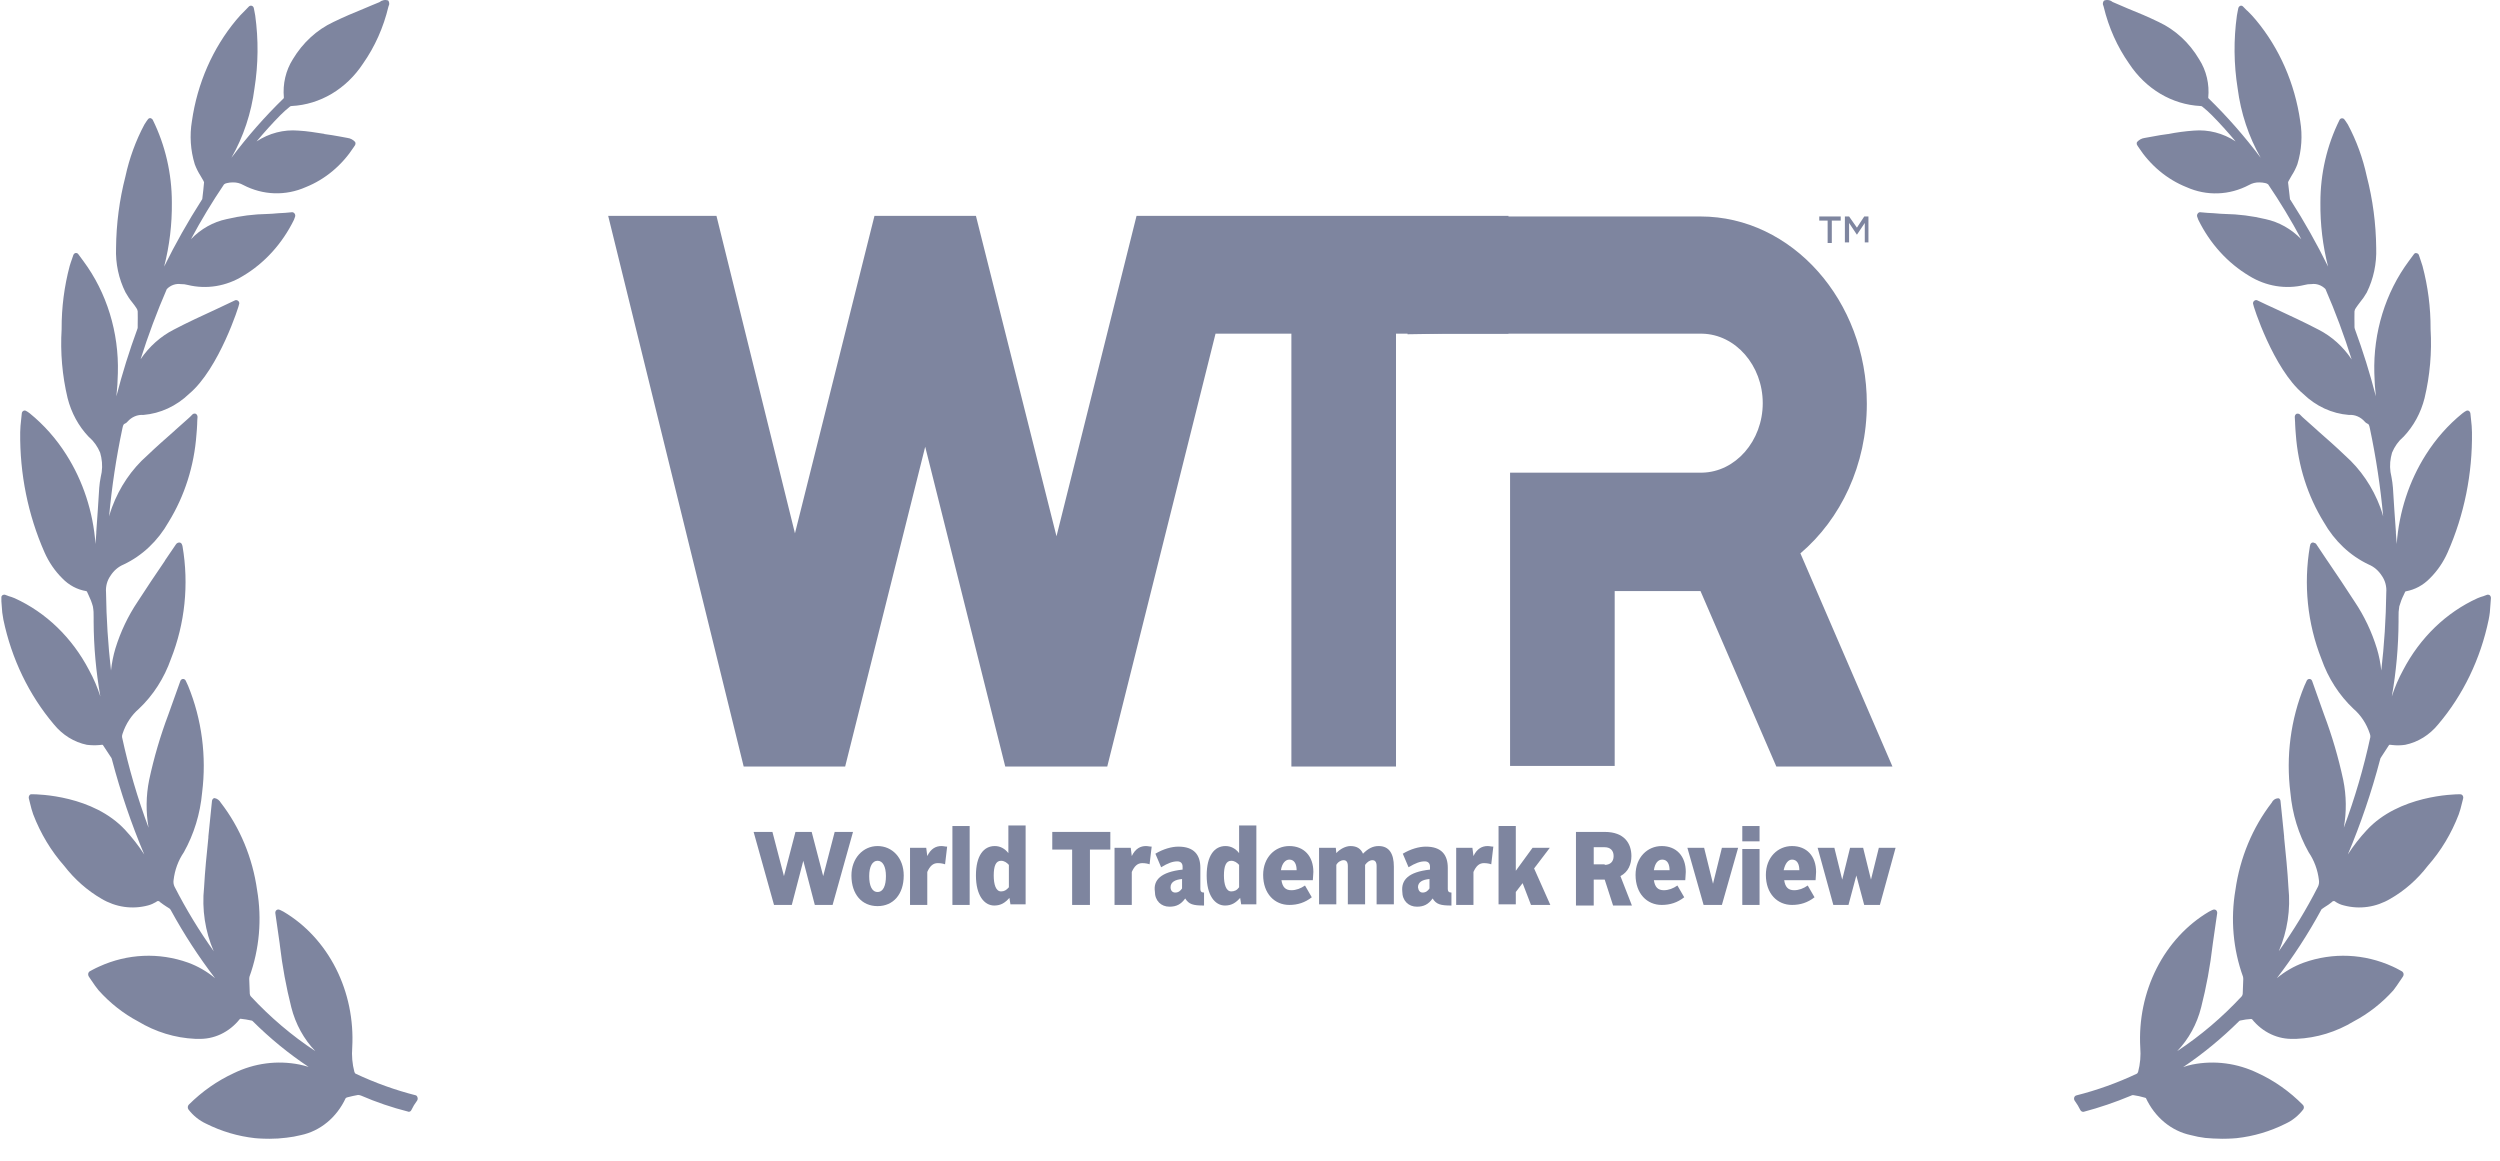 <svg width="112" height="52" viewBox="0 0 112 52" fill="none" xmlns="http://www.w3.org/2000/svg">
<g clip-path="url(#clip0)">
<path fill-rule="evenodd" clip-rule="evenodd" d="M111.549 26.674C111.532 26.66 111.511 26.65 111.49 26.645C111.468 26.64 111.446 26.64 111.425 26.645C111.381 26.665 111.337 26.681 111.292 26.694L111.271 26.703C111.177 26.729 111.084 26.761 110.993 26.8C109.589 27.437 108.417 28.57 107.66 30.02C107.455 30.394 107.285 30.789 107.154 31.201C107.349 30.095 107.45 28.971 107.455 27.844L107.455 27.661C107.449 27.495 107.46 27.33 107.488 27.167C107.539 26.986 107.606 26.811 107.69 26.645L107.752 26.51C107.762 26.499 107.774 26.492 107.788 26.49C108.189 26.418 108.561 26.216 108.858 25.91C109.191 25.581 109.463 25.183 109.658 24.74C110.397 23.066 110.769 21.224 110.744 19.363C110.741 19.175 110.727 18.987 110.703 18.802C110.693 18.711 110.683 18.621 110.675 18.531C110.673 18.505 110.665 18.48 110.652 18.458C110.639 18.436 110.621 18.418 110.601 18.405C110.58 18.395 110.557 18.39 110.535 18.392C110.512 18.393 110.49 18.401 110.471 18.415C110.45 18.43 110.429 18.443 110.406 18.453C110.368 18.482 110.34 18.502 110.313 18.521C109.68 19.034 109.128 19.658 108.679 20.368C107.928 21.551 107.477 22.933 107.372 24.372L107.336 23.879L107.336 23.821C107.289 23.173 107.242 22.506 107.203 21.848C107.19 21.686 107.168 21.524 107.137 21.364C107.063 21.078 107.055 20.775 107.114 20.484C107.132 20.417 107.148 20.349 107.163 20.281C107.277 20.004 107.45 19.762 107.668 19.575L107.679 19.566C108.129 19.093 108.455 18.495 108.621 17.834C108.861 16.829 108.952 15.787 108.89 14.749L108.89 14.73C108.894 13.777 108.772 12.829 108.528 11.915C108.498 11.811 108.464 11.708 108.427 11.606C108.408 11.548 108.388 11.499 108.368 11.432C108.361 11.408 108.347 11.386 108.329 11.371C108.311 11.355 108.288 11.346 108.265 11.345L108.243 11.335C108.222 11.335 108.202 11.34 108.184 11.35C108.166 11.36 108.151 11.375 108.139 11.393L107.918 11.693C106.867 13.107 106.317 14.894 106.37 16.722C106.377 17.068 106.4 17.414 106.439 17.757C106.174 16.73 105.858 15.719 105.494 14.73C105.486 14.709 105.481 14.685 105.481 14.662L105.481 14.536C105.481 14.343 105.473 14.14 105.481 13.946C105.489 13.893 105.509 13.843 105.54 13.801C105.596 13.714 105.658 13.637 105.722 13.55C105.837 13.412 105.941 13.264 106.031 13.105C106.333 12.495 106.479 11.807 106.454 11.113C106.444 10.026 106.302 8.946 106.032 7.902C105.856 7.086 105.571 6.303 105.185 5.58L105.084 5.426C105.066 5.405 105.049 5.382 105.034 5.358C105.021 5.338 105.003 5.322 104.982 5.312C104.962 5.302 104.939 5.298 104.917 5.3C104.894 5.301 104.872 5.308 104.853 5.322C104.834 5.335 104.818 5.355 104.809 5.377C104.246 6.51 103.952 7.781 103.954 9.072C103.943 10.043 104.059 11.01 104.298 11.944C103.794 10.919 103.235 9.928 102.625 8.975L102.611 8.956C102.597 8.937 102.592 8.927 102.593 8.937C102.554 8.627 102.528 8.385 102.505 8.172C102.511 8.145 102.522 8.118 102.537 8.095C102.578 8.018 102.625 7.94 102.668 7.863C102.77 7.707 102.855 7.538 102.922 7.36C103.113 6.738 103.157 6.072 103.05 5.426C102.807 3.735 102.118 2.16 101.068 0.899C100.95 0.756 100.824 0.621 100.692 0.493L100.656 0.464C100.605 0.406 100.551 0.351 100.495 0.3C100.479 0.28 100.458 0.266 100.435 0.259C100.411 0.252 100.387 0.253 100.364 0.261C100.342 0.27 100.323 0.284 100.308 0.303C100.293 0.321 100.282 0.343 100.276 0.367L100.251 0.493C100.235 0.571 100.222 0.629 100.213 0.696C100.063 1.778 100.074 2.878 100.246 3.956C100.388 5.063 100.74 6.124 101.28 7.07C100.563 6.115 99.78 5.222 98.938 4.401C98.933 4.395 98.93 4.388 98.929 4.381C98.989 3.772 98.845 3.16 98.524 2.66C98.084 1.915 97.452 1.332 96.71 0.986C96.253 0.764 95.778 0.561 95.314 0.377C95.092 0.28 94.87 0.184 94.64 0.087C94.586 0.042 94.523 0.014 94.456 0.004C94.389 -0.007 94.322 0.002 94.259 0.029C94.23 0.06 94.213 0.101 94.209 0.145C94.204 0.189 94.214 0.234 94.236 0.271L94.246 0.309C94.468 1.233 94.855 2.098 95.386 2.853C95.755 3.412 96.233 3.873 96.784 4.201C97.336 4.529 97.947 4.716 98.573 4.749C98.589 4.747 98.606 4.748 98.622 4.753C98.638 4.758 98.652 4.766 98.665 4.778C98.811 4.895 98.952 5.021 99.086 5.155C99.448 5.522 99.806 5.919 100.156 6.335C99.592 5.965 98.939 5.796 98.284 5.851C97.897 5.878 97.511 5.93 97.129 6.006L97.115 6.006C97.003 6.025 96.893 6.035 96.782 6.054C96.541 6.093 96.297 6.141 96.081 6.18C95.951 6.196 95.83 6.261 95.738 6.364C95.729 6.383 95.725 6.405 95.725 6.427C95.725 6.449 95.729 6.47 95.738 6.49C95.755 6.519 95.772 6.548 95.792 6.577C96.331 7.407 97.086 8.038 97.957 8.385C98.404 8.585 98.883 8.679 99.365 8.662C99.846 8.646 100.319 8.518 100.753 8.289C100.896 8.208 101.054 8.168 101.214 8.172C101.304 8.171 101.394 8.181 101.482 8.201C101.529 8.209 101.574 8.229 101.613 8.259C102.148 9.048 102.643 9.868 103.096 10.716C102.65 10.257 102.096 9.946 101.497 9.817C100.894 9.673 100.279 9.595 99.661 9.585L99.46 9.575C99.269 9.557 99.078 9.544 98.886 9.536L98.56 9.507C98.538 9.508 98.518 9.515 98.499 9.527C98.481 9.539 98.465 9.555 98.453 9.575C98.44 9.594 98.431 9.616 98.428 9.64C98.425 9.664 98.427 9.688 98.435 9.71C98.449 9.757 98.465 9.802 98.484 9.846C99.006 10.911 99.799 11.785 100.764 12.36C101.517 12.826 102.398 12.971 103.241 12.766C103.342 12.738 103.447 12.725 103.552 12.728C103.665 12.712 103.78 12.723 103.889 12.762C103.997 12.8 104.097 12.865 104.181 12.95C104.626 13.976 105.018 15.028 105.355 16.103C104.97 15.527 104.459 15.068 103.87 14.768C103.244 14.44 102.592 14.14 101.95 13.84C101.675 13.714 101.398 13.588 101.122 13.453C101.101 13.444 101.078 13.441 101.056 13.445C101.034 13.448 101.012 13.458 100.994 13.473C100.975 13.486 100.96 13.505 100.949 13.527C100.939 13.549 100.934 13.573 100.935 13.598C100.935 13.695 101.85 16.529 103.179 17.641C103.75 18.197 104.471 18.53 105.23 18.589C105.361 18.579 105.493 18.6 105.615 18.652C105.738 18.704 105.849 18.785 105.94 18.889C105.971 18.927 106.01 18.957 106.053 18.976C106.121 18.995 106.141 19.043 106.172 19.198C106.446 20.495 106.645 21.81 106.766 23.134C106.729 22.999 106.686 22.864 106.637 22.728C106.297 21.82 105.754 21.022 105.059 20.407C104.658 20.02 104.239 19.653 103.831 19.295L103.812 19.275L103.258 18.782C103.221 18.753 103.184 18.715 103.141 18.676L103.026 18.56C103.004 18.545 102.98 18.536 102.955 18.532C102.929 18.529 102.904 18.532 102.879 18.54C102.856 18.554 102.837 18.576 102.824 18.601C102.811 18.627 102.804 18.656 102.806 18.685L102.821 18.947L102.821 18.985C102.83 19.15 102.838 19.314 102.853 19.469C102.955 20.872 103.385 22.221 104.102 23.386C104.582 24.234 105.286 24.899 106.119 25.291C106.356 25.39 106.56 25.565 106.705 25.794C106.857 26.008 106.928 26.278 106.905 26.548C106.89 27.716 106.815 28.882 106.681 30.04C106.647 29.704 106.581 29.374 106.484 29.053C106.253 28.301 105.917 27.593 105.488 26.955C105.091 26.336 104.677 25.726 104.277 25.136L104.25 25.098C104.091 24.856 103.933 24.624 103.778 24.392C103.768 24.373 103.755 24.357 103.738 24.346C103.722 24.334 103.703 24.326 103.684 24.324C103.667 24.313 103.648 24.306 103.629 24.305C103.61 24.303 103.59 24.306 103.572 24.314C103.554 24.323 103.538 24.336 103.525 24.353C103.511 24.37 103.502 24.39 103.497 24.411L103.497 24.421C103.491 24.44 103.486 24.459 103.482 24.479C103.192 26.177 103.372 27.933 103.999 29.518C104.302 30.382 104.795 31.149 105.434 31.752C105.768 32.039 106.021 32.425 106.166 32.864C106.187 32.912 106.195 32.966 106.192 33.019C105.893 34.405 105.496 35.763 105.003 37.081C105.129 36.374 105.12 35.646 104.977 34.943C104.763 33.943 104.476 32.962 104.118 32.013L104.025 31.752C103.879 31.346 103.733 30.939 103.586 30.514C103.577 30.485 103.56 30.46 103.537 30.442C103.514 30.425 103.487 30.416 103.459 30.417C103.435 30.417 103.412 30.424 103.391 30.438C103.371 30.452 103.354 30.471 103.342 30.494L103.294 30.601C103.273 30.642 103.253 30.683 103.236 30.727C102.622 32.225 102.405 33.885 102.61 35.514C102.695 36.461 102.975 37.374 103.429 38.183C103.677 38.548 103.836 38.978 103.888 39.431C103.903 39.53 103.889 39.632 103.846 39.721C103.329 40.738 102.739 41.708 102.083 42.623C102.085 42.619 102.088 42.616 102.09 42.613C102.476 41.726 102.625 40.737 102.522 39.76C102.481 39.005 102.403 38.251 102.329 37.526L102.329 37.477C102.299 37.187 102.269 36.897 102.241 36.607C102.225 36.442 102.208 36.278 102.19 36.114L102.166 35.882C102.163 35.857 102.156 35.834 102.143 35.813C102.13 35.793 102.114 35.777 102.094 35.765C102.029 35.76 101.964 35.775 101.907 35.809C101.851 35.844 101.804 35.896 101.774 35.959C100.913 37.074 100.35 38.429 100.146 39.876C99.924 41.178 100.042 42.523 100.486 43.754C100.495 43.792 100.499 43.831 100.498 43.87L100.474 44.518C100.471 44.561 100.456 44.602 100.43 44.634C99.556 45.575 98.585 46.4 97.537 47.091C98.051 46.557 98.424 45.878 98.612 45.127C98.845 44.214 99.016 43.283 99.125 42.342L99.135 42.265L99.275 41.288L99.329 40.92C99.333 40.894 99.331 40.866 99.322 40.84C99.314 40.815 99.299 40.792 99.28 40.775C99.26 40.76 99.238 40.751 99.214 40.748C99.191 40.744 99.167 40.747 99.145 40.756L99.097 40.775C99.047 40.804 99.004 40.824 98.962 40.843C97.975 41.426 97.161 42.309 96.615 43.387C96.069 44.466 95.816 45.694 95.884 46.926C95.914 47.294 95.882 47.665 95.788 48.019C95.777 48.049 95.761 48.075 95.74 48.097C94.862 48.512 93.952 48.839 93.021 49.074C92.999 49.079 92.978 49.091 92.961 49.108C92.944 49.124 92.931 49.146 92.924 49.17C92.917 49.195 92.915 49.221 92.92 49.246C92.924 49.272 92.934 49.295 92.949 49.315C93.044 49.445 93.128 49.584 93.2 49.731C93.215 49.758 93.237 49.78 93.263 49.794C93.29 49.808 93.319 49.813 93.348 49.809C94.062 49.619 94.765 49.38 95.452 49.093C95.493 49.066 95.54 49.056 95.587 49.064C95.749 49.088 95.91 49.123 96.069 49.17L96.135 49.19C96.334 49.617 96.618 49.99 96.966 50.278C97.315 50.566 97.718 50.763 98.146 50.853C98.359 50.91 98.575 50.952 98.793 50.979C99.022 50.998 99.277 51.017 99.551 51.017C99.93 51.017 100.201 50.989 100.204 50.989C100.962 50.906 101.702 50.687 102.396 50.34C102.701 50.199 102.972 49.981 103.186 49.702C103.207 49.672 103.217 49.635 103.214 49.597C103.211 49.559 103.195 49.524 103.169 49.499C102.578 48.9 101.897 48.419 101.156 48.077C100.233 47.629 99.209 47.494 98.216 47.691C98.077 47.719 97.941 47.758 97.807 47.806C98.697 47.206 99.536 46.516 100.313 45.746C100.329 45.729 100.35 45.718 100.372 45.718C100.53 45.682 100.69 45.66 100.85 45.65C100.864 45.651 100.877 45.654 100.89 45.66C101.124 45.951 101.414 46.181 101.739 46.333C102.064 46.486 102.416 46.556 102.769 46.54L102.89 46.54C103.787 46.5 104.663 46.232 105.45 45.756C106.106 45.41 106.704 44.942 107.217 44.373C107.332 44.228 107.434 44.073 107.524 43.938L107.533 43.928C107.574 43.861 107.614 43.803 107.655 43.745C107.677 43.711 107.687 43.669 107.681 43.628C107.673 43.585 107.65 43.547 107.617 43.522C107.609 43.522 107.389 43.387 107.189 43.3C105.923 42.723 104.513 42.661 103.209 43.126C102.775 43.284 102.368 43.519 102.003 43.822C102.737 42.867 103.399 41.849 103.983 40.775L104.012 40.727C104.064 40.688 104.118 40.659 104.171 40.621C104.272 40.561 104.369 40.493 104.461 40.417C104.471 40.402 104.484 40.39 104.5 40.381C104.515 40.372 104.532 40.367 104.549 40.366C104.567 40.365 104.584 40.368 104.6 40.375C104.616 40.383 104.63 40.394 104.642 40.408C104.753 40.48 104.874 40.533 105 40.562C105.707 40.752 106.452 40.645 107.091 40.263C107.73 39.898 108.297 39.398 108.762 38.793C109.353 38.125 109.825 37.341 110.153 36.481C110.209 36.32 110.256 36.155 110.294 35.988C110.311 35.91 110.33 35.843 110.348 35.775C110.359 35.739 110.357 35.699 110.341 35.664C110.326 35.63 110.299 35.604 110.266 35.591L110.21 35.582C109.933 35.582 107.473 35.63 106.033 37.187C105.72 37.523 105.436 37.888 105.183 38.28C105.76 36.91 106.242 35.494 106.624 34.044L106.63 34.025C106.634 34.005 106.639 33.985 106.646 33.967L107.023 33.386C107.026 33.379 107.032 33.373 107.039 33.369C107.045 33.366 107.053 33.365 107.061 33.367L107.094 33.367L107.174 33.377C107.367 33.4 107.562 33.396 107.755 33.367C108.326 33.249 108.846 32.926 109.234 32.448C110.35 31.133 111.13 29.514 111.493 27.757C111.536 27.547 111.561 27.334 111.569 27.119C111.576 27.022 111.583 26.916 111.592 26.81C111.595 26.785 111.592 26.76 111.585 26.737C111.577 26.713 111.565 26.692 111.549 26.674V26.674ZM18.642 49.074C17.711 48.838 16.801 48.511 15.923 48.097C15.903 48.075 15.886 48.049 15.876 48.019C15.783 47.665 15.751 47.294 15.78 46.926C15.848 45.694 15.595 44.466 15.049 43.387C14.503 42.309 13.688 41.426 12.701 40.843C12.659 40.824 12.614 40.795 12.566 40.775L12.519 40.756C12.497 40.747 12.473 40.744 12.45 40.747C12.427 40.751 12.404 40.76 12.385 40.775C12.366 40.791 12.351 40.811 12.343 40.835C12.334 40.859 12.331 40.885 12.335 40.911L12.389 41.288C12.437 41.617 12.483 41.936 12.529 42.265L12.539 42.352C12.649 43.289 12.82 44.217 13.05 45.127C13.24 45.878 13.613 46.557 14.127 47.091C13.079 46.4 12.108 45.575 11.233 44.634C11.208 44.602 11.193 44.561 11.19 44.518L11.166 43.87C11.165 43.831 11.168 43.792 11.177 43.754C11.622 42.523 11.74 41.178 11.518 39.876C11.315 38.429 10.752 37.073 9.89 35.959C9.86 35.906 9.82 35.861 9.774 35.826C9.727 35.791 9.675 35.767 9.619 35.756C9.603 35.754 9.586 35.757 9.571 35.765C9.551 35.776 9.533 35.793 9.521 35.813C9.508 35.833 9.5 35.857 9.497 35.882L9.474 36.104C9.456 36.278 9.438 36.442 9.423 36.607C9.396 36.897 9.366 37.187 9.335 37.477L9.335 37.526C9.261 38.251 9.183 39.005 9.142 39.76C9.039 40.737 9.189 41.726 9.574 42.613C9.574 42.613 9.574 42.623 9.581 42.623C8.926 41.707 8.337 40.737 7.818 39.721C7.776 39.632 7.761 39.53 7.776 39.431C7.828 38.978 7.986 38.548 8.235 38.183C8.688 37.374 8.969 36.461 9.054 35.514C9.259 33.885 9.042 32.225 8.428 30.727C8.411 30.688 8.391 30.64 8.37 30.601L8.32 30.494C8.308 30.469 8.29 30.449 8.267 30.435C8.245 30.421 8.219 30.415 8.193 30.417C8.168 30.419 8.143 30.429 8.122 30.447C8.102 30.464 8.086 30.487 8.078 30.514L7.635 31.752L7.542 32.013C7.184 32.962 6.896 33.942 6.682 34.943C6.54 35.646 6.531 36.374 6.656 37.081C6.164 35.763 5.766 34.405 5.467 33.019C5.464 32.965 5.473 32.912 5.493 32.864C5.638 32.425 5.891 32.039 6.225 31.752C6.863 31.15 7.356 30.382 7.659 29.518C8.287 27.934 8.468 26.178 8.178 24.479C8.174 24.459 8.169 24.44 8.163 24.421L8.157 24.411C8.152 24.39 8.143 24.37 8.13 24.353C8.117 24.336 8.1 24.323 8.082 24.314C8.048 24.3 8.009 24.3 7.975 24.314C7.935 24.326 7.901 24.354 7.879 24.392C7.722 24.624 7.564 24.856 7.405 25.088L7.379 25.136C6.978 25.726 6.564 26.336 6.167 26.955C5.74 27.59 5.404 28.295 5.172 29.044C5.075 29.368 5.009 29.701 4.973 30.04C4.84 28.878 4.766 27.709 4.75 26.539C4.728 26.271 4.8 26.005 4.95 25.794C5.095 25.565 5.299 25.39 5.536 25.291C6.37 24.899 7.073 24.234 7.553 23.386C8.27 22.222 8.7 20.872 8.801 19.469C8.817 19.314 8.826 19.15 8.834 18.985L8.834 18.947C8.834 18.86 8.844 18.773 8.849 18.685C8.851 18.656 8.844 18.627 8.831 18.601C8.818 18.576 8.799 18.554 8.776 18.54C8.752 18.529 8.726 18.525 8.7 18.528C8.674 18.532 8.65 18.543 8.629 18.56L8.514 18.676C8.471 18.715 8.434 18.744 8.397 18.782L7.843 19.275L7.824 19.295C7.418 19.653 6.999 20.02 6.596 20.407C5.899 21.019 5.356 21.819 5.018 22.728C4.968 22.864 4.925 22.999 4.888 23.134C5.009 21.809 5.207 20.495 5.482 19.198C5.515 19.043 5.534 18.995 5.602 18.976C5.645 18.957 5.683 18.927 5.713 18.889C5.805 18.785 5.916 18.704 6.039 18.652C6.161 18.6 6.293 18.579 6.424 18.589C7.183 18.526 7.902 18.193 8.476 17.641C9.805 16.529 10.72 13.685 10.72 13.598C10.722 13.573 10.717 13.548 10.706 13.526C10.695 13.503 10.679 13.485 10.659 13.473C10.641 13.458 10.62 13.448 10.598 13.445C10.576 13.442 10.554 13.444 10.533 13.453C10.257 13.588 9.98 13.714 9.693 13.85C9.062 14.14 8.41 14.44 7.784 14.768C7.197 15.068 6.687 15.523 6.299 16.093C6.638 15.023 7.029 13.973 7.473 12.95C7.556 12.865 7.656 12.801 7.765 12.762C7.874 12.724 7.989 12.712 8.102 12.728C8.207 12.725 8.312 12.738 8.413 12.766C9.256 12.971 10.137 12.826 10.89 12.36C11.856 11.785 12.648 10.911 13.17 9.846C13.182 9.817 13.206 9.749 13.219 9.71C13.227 9.688 13.229 9.664 13.226 9.64C13.224 9.616 13.215 9.594 13.202 9.575C13.189 9.554 13.172 9.537 13.152 9.525C13.132 9.513 13.109 9.507 13.086 9.507L12.768 9.536C12.573 9.546 12.385 9.555 12.195 9.575L11.994 9.585C11.375 9.595 10.758 9.673 10.152 9.817C9.553 9.942 8.998 10.254 8.555 10.716C9.008 9.868 9.503 9.048 10.037 8.259C10.078 8.228 10.125 8.208 10.174 8.201C10.261 8.18 10.349 8.17 10.437 8.172C10.598 8.168 10.757 8.208 10.9 8.289C11.335 8.516 11.807 8.642 12.288 8.659C12.769 8.675 13.248 8.582 13.694 8.385C14.565 8.038 15.32 7.407 15.858 6.577C15.879 6.548 15.897 6.519 15.914 6.49C15.922 6.47 15.927 6.449 15.927 6.427C15.927 6.405 15.922 6.383 15.914 6.364C15.822 6.261 15.7 6.196 15.57 6.18C15.355 6.141 15.112 6.093 14.868 6.054C14.758 6.035 14.646 6.025 14.536 6.006L14.521 5.996C14.146 5.938 13.757 5.871 13.365 5.851C12.712 5.796 12.058 5.965 11.495 6.335C11.846 5.919 12.202 5.522 12.565 5.155C12.699 5.021 12.839 4.895 12.986 4.778C13.01 4.756 13.042 4.745 13.073 4.749C13.699 4.716 14.311 4.529 14.863 4.201C15.414 3.873 15.892 3.412 16.261 2.853C16.793 2.095 17.181 1.227 17.401 0.3L17.41 0.271C17.432 0.232 17.442 0.186 17.437 0.141C17.433 0.095 17.416 0.053 17.388 0.019C17.322 -0.002 17.252 -0.006 17.185 0.008C17.117 0.021 17.053 0.052 16.998 0.097C16.777 0.184 16.56 0.28 16.327 0.377C15.869 0.561 15.394 0.764 14.937 0.986C14.197 1.332 13.566 1.911 13.122 2.65C12.803 3.151 12.66 3.763 12.718 4.372C12.717 4.381 12.715 4.391 12.712 4.401C11.868 5.221 11.084 6.114 10.367 7.07C10.907 6.124 11.259 5.063 11.401 3.956C11.572 2.878 11.583 1.778 11.434 0.696C11.425 0.629 11.412 0.571 11.396 0.493L11.371 0.367C11.367 0.343 11.356 0.32 11.341 0.301C11.325 0.282 11.305 0.269 11.284 0.261C11.261 0.253 11.237 0.252 11.214 0.257C11.191 0.262 11.17 0.274 11.152 0.29C11.098 0.348 11.044 0.406 10.992 0.455L10.955 0.493C10.823 0.62 10.698 0.756 10.58 0.899C9.53 2.16 8.84 3.735 8.598 5.426C8.49 6.072 8.534 6.738 8.726 7.36C8.794 7.541 8.88 7.713 8.982 7.873C9.025 7.94 9.069 8.018 9.111 8.095C9.124 8.116 9.134 8.139 9.142 8.163C9.124 8.385 9.097 8.627 9.062 8.917C9.058 8.932 9.05 8.945 9.04 8.956L9.027 8.975C8.417 9.928 7.858 10.919 7.353 11.944C7.594 11.01 7.71 10.043 7.699 9.072C7.699 7.778 7.405 6.504 6.843 5.368C6.829 5.346 6.812 5.328 6.791 5.315C6.771 5.301 6.748 5.293 6.725 5.29C6.703 5.292 6.683 5.299 6.664 5.31C6.646 5.322 6.63 5.338 6.618 5.358C6.602 5.377 6.584 5.406 6.568 5.426C6.532 5.484 6.497 5.532 6.468 5.58C6.082 6.303 5.796 7.086 5.62 7.902C5.35 8.946 5.209 10.026 5.199 11.113C5.172 11.804 5.318 12.49 5.621 13.095C5.712 13.261 5.817 13.417 5.935 13.559C5.995 13.637 6.056 13.714 6.111 13.801C6.142 13.843 6.162 13.893 6.169 13.946C6.177 14.14 6.169 14.343 6.169 14.527L6.169 14.662C6.17 14.685 6.165 14.708 6.157 14.73C5.793 15.719 5.477 16.73 5.213 17.757C5.252 17.414 5.274 17.068 5.28 16.722C5.334 14.894 4.784 13.107 3.733 11.693L3.512 11.393C3.501 11.375 3.485 11.36 3.467 11.35C3.449 11.34 3.429 11.335 3.409 11.335L3.386 11.335C3.363 11.34 3.341 11.352 3.323 11.369C3.305 11.386 3.291 11.407 3.283 11.432C3.263 11.499 3.243 11.548 3.224 11.606C3.187 11.712 3.152 11.809 3.122 11.915C2.879 12.829 2.757 13.777 2.761 14.73L2.761 14.749C2.698 15.787 2.788 16.829 3.028 17.834C3.195 18.495 3.521 19.093 3.971 19.566L3.982 19.575C4.2 19.762 4.373 20.004 4.487 20.281C4.502 20.349 4.517 20.417 4.536 20.484C4.595 20.779 4.587 21.084 4.512 21.374C4.481 21.53 4.459 21.689 4.446 21.848C4.408 22.506 4.359 23.173 4.314 23.821L4.314 23.879L4.279 24.372C4.173 22.933 3.722 21.551 2.97 20.368C2.521 19.658 1.969 19.034 1.337 18.521C1.31 18.502 1.282 18.482 1.244 18.453C1.221 18.443 1.199 18.43 1.178 18.415C1.159 18.401 1.136 18.392 1.113 18.391C1.09 18.39 1.066 18.395 1.046 18.407C1.025 18.419 1.008 18.437 0.995 18.458C0.983 18.48 0.976 18.505 0.975 18.531C0.967 18.618 0.957 18.705 0.947 18.802C0.923 18.988 0.909 19.175 0.905 19.363C0.882 21.224 1.254 23.066 1.992 24.74C2.187 25.183 2.459 25.581 2.792 25.91C3.087 26.217 3.46 26.416 3.861 26.481C3.871 26.49 3.882 26.496 3.894 26.5L3.96 26.645C4.043 26.811 4.111 26.986 4.161 27.167C4.19 27.33 4.201 27.495 4.195 27.661L4.195 27.844C4.2 28.971 4.301 30.095 4.496 31.201C4.364 30.789 4.195 30.394 3.989 30.02C3.233 28.57 2.061 27.437 0.657 26.8C0.566 26.761 0.473 26.729 0.378 26.703L0.358 26.694C0.313 26.681 0.269 26.665 0.226 26.645C0.204 26.64 0.182 26.64 0.16 26.645C0.139 26.65 0.118 26.66 0.1 26.674C0.084 26.691 0.071 26.712 0.062 26.736C0.054 26.759 0.051 26.785 0.052 26.81C0.063 26.916 0.07 27.013 0.076 27.119C0.084 27.334 0.109 27.547 0.151 27.757C0.517 29.513 1.297 31.131 2.411 32.448C2.799 32.926 3.319 33.249 3.89 33.367C4.083 33.391 4.278 33.395 4.471 33.377L4.552 33.367L4.584 33.367C4.606 33.367 4.608 33.367 4.623 33.396L4.998 33.967C5.005 33.985 5.011 34.005 5.015 34.025L5.021 34.044C5.403 35.494 5.885 36.911 6.462 38.28C6.209 37.889 5.924 37.523 5.612 37.187C4.173 35.63 1.711 35.582 1.435 35.582L1.379 35.582C1.346 35.595 1.319 35.621 1.303 35.655C1.287 35.689 1.283 35.728 1.291 35.765C1.311 35.843 1.329 35.91 1.349 35.998C1.386 36.162 1.432 36.323 1.487 36.481C1.816 37.341 2.288 38.125 2.878 38.793C3.344 39.395 3.909 39.894 4.545 40.263C5.184 40.645 5.929 40.752 6.636 40.562C6.761 40.528 6.881 40.476 6.994 40.408C7.005 40.394 7.02 40.382 7.036 40.375C7.052 40.368 7.069 40.364 7.086 40.365C7.103 40.366 7.12 40.371 7.136 40.38C7.151 40.389 7.164 40.402 7.174 40.417C7.268 40.495 7.368 40.553 7.465 40.621C7.519 40.652 7.572 40.687 7.622 40.727C7.633 40.742 7.644 40.758 7.653 40.775C8.239 41.847 8.901 42.866 9.633 43.822C9.268 43.519 8.861 43.284 8.427 43.126C7.123 42.661 5.712 42.723 4.446 43.3C4.246 43.387 4.027 43.512 4.008 43.522C3.977 43.547 3.956 43.584 3.95 43.626C3.945 43.668 3.954 43.71 3.976 43.745C4.018 43.803 4.058 43.861 4.098 43.928L4.107 43.938C4.202 44.086 4.305 44.228 4.415 44.364C4.927 44.936 5.525 45.407 6.182 45.756C6.968 46.231 7.844 46.5 8.741 46.54L8.862 46.54C9.214 46.556 9.565 46.486 9.89 46.334C10.215 46.181 10.505 45.951 10.738 45.66C10.748 45.648 10.761 45.641 10.776 45.64C10.937 45.657 11.098 45.683 11.257 45.718C11.28 45.718 11.302 45.728 11.319 45.746C12.093 46.516 12.932 47.203 13.825 47.797C13.69 47.756 13.553 47.72 13.415 47.691C12.422 47.494 11.398 47.629 10.475 48.077C9.735 48.419 9.053 48.896 8.458 49.489C8.432 49.517 8.416 49.553 8.413 49.592C8.41 49.632 8.42 49.67 8.441 49.702C8.655 49.981 8.926 50.199 9.231 50.34C9.924 50.687 10.665 50.906 11.423 50.989C11.423 50.989 11.697 51.017 12.076 51.017C12.329 51.017 12.582 51.001 12.833 50.969C13.051 50.945 13.267 50.907 13.48 50.853C13.906 50.764 14.309 50.568 14.656 50.282C15.004 49.995 15.287 49.625 15.486 49.199C15.507 49.18 15.532 49.166 15.558 49.161C15.734 49.112 15.891 49.083 16.041 49.054C16.087 49.056 16.132 49.066 16.176 49.083C16.86 49.379 17.564 49.618 18.28 49.799C18.289 49.806 18.301 49.81 18.312 49.809C18.336 49.809 18.36 49.801 18.38 49.788C18.401 49.774 18.418 49.755 18.429 49.731C18.499 49.583 18.584 49.443 18.681 49.315C18.696 49.295 18.706 49.272 18.71 49.246C18.715 49.221 18.713 49.195 18.706 49.17C18.702 49.15 18.694 49.131 18.683 49.114C18.672 49.097 18.658 49.084 18.642 49.074V49.074Z" fill="#7E859F"/>
<path d="M64.651 14.949L76.252 14.949C77.752 14.975 78.971 16.373 78.971 18.062C78.971 19.751 77.752 21.149 76.252 21.175L76.205 21.175C76.205 21.175 76.205 21.175 76.182 21.175L72.338 21.175L67.651 21.175L67.651 34.315L72.338 34.315L72.338 26.479L76.182 26.479L79.58 34.341L84.782 34.341L80.658 24.79C82.462 23.26 83.634 20.832 83.634 18.088C83.634 13.471 80.283 9.698 76.182 9.698L63.058 9.698L63.058 14.975L64.651 14.949Z" fill="#7E859F"/>
<path d="M51.292 9.672L50.917 9.672L47.331 24.025L43.722 9.672L39.176 9.672L35.614 23.893L32.098 9.672L27.247 9.672L33.317 34.341L37.863 34.341L41.449 20.014L45.035 34.341L49.605 34.341L54.456 14.948L57.854 14.948L57.854 34.341L62.541 34.341L62.541 14.948L67.58 14.948L67.58 9.672L51.292 9.672Z" fill="#7E859F"/>
<path d="M33.762 37.27L34.605 37.27L35.121 39.249L35.637 37.27L36.363 37.27L36.879 39.249L37.394 37.27L38.215 37.27L37.3 40.542L36.504 40.542L35.988 38.563L35.472 40.542L34.676 40.542L33.762 37.27Z" fill="#7E859F"/>
<path d="M39.315 37.903C39.971 37.903 40.487 38.431 40.487 39.222C40.487 40.066 40.018 40.594 39.315 40.594C38.612 40.594 38.144 40.066 38.144 39.222C38.144 38.457 38.659 37.903 39.315 37.903ZM39.315 39.961C39.573 39.961 39.69 39.671 39.69 39.248C39.69 38.826 39.55 38.562 39.315 38.562C39.081 38.562 38.94 38.826 38.94 39.248C38.94 39.671 39.057 39.961 39.315 39.961Z" fill="#7E859F"/>
<path d="M40.769 37.982L41.495 37.982L41.542 38.351C41.706 38.008 41.94 37.903 42.175 37.903C42.268 37.903 42.339 37.929 42.432 37.929L42.339 38.721C42.268 38.694 42.151 38.668 42.011 38.668C41.8 38.668 41.659 38.8 41.542 39.064L41.542 40.541L40.769 40.541L40.769 37.982V37.982Z" fill="#7E859F"/>
<path d="M42.668 37.006L43.441 37.006L43.441 40.541L42.668 40.541L42.668 37.006Z" fill="#7E859F"/>
<path d="M43.722 39.222C43.722 38.325 44.073 37.903 44.565 37.903C44.8 37.903 45.011 38.008 45.175 38.22L45.175 36.98L45.948 36.98L45.948 40.515L45.268 40.515L45.222 40.225C45.034 40.436 44.847 40.568 44.542 40.568C44.097 40.568 43.722 40.119 43.722 39.222ZM45.198 39.75L45.198 38.747C45.104 38.642 44.987 38.563 44.847 38.563C44.612 38.563 44.519 38.8 44.519 39.222C44.519 39.618 44.612 39.935 44.847 39.935C44.987 39.935 45.081 39.882 45.198 39.75Z" fill="#7E859F"/>
<path d="M48.056 38.061L47.142 38.061L47.142 37.27L49.743 37.27L49.743 38.061L48.829 38.061L48.829 40.541L48.032 40.541L48.032 38.061L48.056 38.061Z" fill="#7E859F"/>
<path d="M49.931 37.982L50.657 37.982L50.704 38.351C50.868 38.008 51.102 37.903 51.337 37.903C51.431 37.903 51.501 37.929 51.595 37.929L51.501 38.721C51.431 38.694 51.313 38.668 51.173 38.668C50.962 38.668 50.821 38.8 50.704 39.064L50.704 40.541L49.931 40.541L49.931 37.982V37.982Z" fill="#7E859F"/>
<path d="M52.98 38.958L52.98 38.826C52.98 38.668 52.886 38.589 52.745 38.589C52.535 38.589 52.324 38.668 52.019 38.853L51.761 38.246C52.113 38.035 52.488 37.929 52.792 37.929C53.495 37.929 53.776 38.299 53.776 38.879L53.776 39.829C53.776 39.934 53.823 39.987 53.941 39.987L53.941 40.568C53.448 40.568 53.261 40.515 53.097 40.251C52.909 40.515 52.699 40.62 52.394 40.62C52.019 40.62 51.738 40.357 51.738 39.934C51.667 39.433 51.995 39.064 52.98 38.958ZM52.652 39.987C52.792 39.987 52.886 39.908 52.956 39.803L52.956 39.38C52.652 39.407 52.441 39.512 52.441 39.75C52.441 39.908 52.535 39.987 52.652 39.987Z" fill="#7E859F"/>
<path d="M54.059 39.222C54.059 38.325 54.41 37.903 54.902 37.903C55.137 37.903 55.348 38.008 55.512 38.22L55.512 36.98L56.285 36.98L56.285 40.515L55.605 40.515L55.559 40.225C55.371 40.436 55.184 40.568 54.879 40.568C54.434 40.568 54.059 40.119 54.059 39.222ZM55.512 39.75L55.512 38.747C55.418 38.642 55.301 38.563 55.16 38.563C54.926 38.563 54.832 38.8 54.832 39.222C54.832 39.618 54.926 39.935 55.16 39.935C55.301 39.935 55.418 39.882 55.512 39.75Z" fill="#7E859F"/>
<path d="M57.761 37.903C58.417 37.903 58.839 38.351 58.839 39.064C58.839 39.196 58.815 39.328 58.815 39.433L57.409 39.433C57.456 39.75 57.597 39.882 57.854 39.882C58.065 39.882 58.276 39.803 58.464 39.671L58.768 40.198C58.464 40.436 58.136 40.541 57.761 40.541C57.105 40.541 56.589 40.04 56.589 39.196C56.589 38.404 57.128 37.903 57.761 37.903ZM57.386 38.985L58.089 38.985C58.089 38.721 57.995 38.51 57.761 38.51C57.597 38.51 57.432 38.668 57.386 38.985Z" fill="#7E859F"/>
<path d="M59.094 37.982L59.844 37.982L59.867 38.219C60.031 38.035 60.289 37.903 60.5 37.903C60.805 37.903 60.969 38.035 61.062 38.246C61.297 38.008 61.508 37.903 61.765 37.903C62.234 37.903 62.445 38.246 62.445 38.826L62.445 40.515L61.672 40.515L61.672 38.8C61.672 38.615 61.601 38.536 61.484 38.536C61.367 38.536 61.25 38.615 61.156 38.747C61.156 38.8 61.156 38.853 61.156 38.906L61.156 40.515L60.383 40.515L60.383 38.8C60.383 38.615 60.312 38.536 60.195 38.536C60.078 38.536 59.937 38.615 59.867 38.747L59.867 40.515L59.094 40.515L59.094 37.982V37.982Z" fill="#7E859F"/>
<path d="M64.064 38.958L64.064 38.826C64.064 38.668 63.97 38.589 63.83 38.589C63.619 38.589 63.408 38.668 63.103 38.853L62.845 38.246C63.197 38.035 63.572 37.929 63.877 37.929C64.58 37.929 64.861 38.299 64.861 38.879L64.861 39.829C64.861 39.934 64.908 39.987 65.025 39.987L65.025 40.568C64.533 40.568 64.345 40.515 64.181 40.251C63.994 40.515 63.783 40.62 63.478 40.62C63.103 40.62 62.822 40.357 62.822 39.934C62.775 39.433 63.08 39.064 64.064 38.958ZM63.736 39.987C63.877 39.987 63.97 39.908 64.041 39.803L64.041 39.38C63.736 39.407 63.525 39.512 63.525 39.75C63.548 39.908 63.619 39.987 63.736 39.987Z" fill="#7E859F"/>
<path d="M65.237 37.982L65.964 37.982L66.011 38.351C66.175 38.008 66.409 37.903 66.644 37.903C66.737 37.903 66.808 37.929 66.901 37.929L66.808 38.721C66.737 38.694 66.62 38.668 66.479 38.668C66.269 38.668 66.128 38.8 66.011 39.064L66.011 40.541L65.237 40.541L65.237 37.982Z" fill="#7E859F"/>
<path d="M67.135 37.006L67.908 37.006L67.908 39.011L68.658 37.982L69.431 37.982L68.728 38.906L69.455 40.541L68.588 40.541L68.213 39.565L67.908 39.961L67.908 40.515L67.135 40.515L67.135 37.006Z" fill="#7E859F"/>
<path d="M70.579 37.27L71.891 37.27C72.782 37.27 73.087 37.797 73.087 38.352C73.087 38.721 72.946 39.064 72.595 39.249L73.11 40.568L72.266 40.568L71.891 39.407L71.399 39.407L71.399 40.568L70.603 40.568L70.603 37.27L70.579 37.27ZM71.891 38.747C72.126 38.747 72.29 38.615 72.29 38.352C72.29 38.088 72.126 37.956 71.891 37.956L71.399 37.956L71.399 38.721L71.891 38.721L71.891 38.747Z" fill="#7E859F"/>
<path d="M74.445 37.903C75.101 37.903 75.523 38.351 75.523 39.064C75.523 39.196 75.5 39.328 75.5 39.433L74.094 39.433C74.141 39.75 74.281 39.882 74.539 39.882C74.75 39.882 74.961 39.803 75.148 39.671L75.453 40.198C75.148 40.436 74.82 40.541 74.445 40.541C73.789 40.541 73.273 40.04 73.273 39.196C73.273 38.404 73.812 37.903 74.445 37.903ZM74.094 38.985L74.797 38.985C74.797 38.721 74.703 38.51 74.469 38.51C74.281 38.51 74.141 38.668 74.094 38.985Z" fill="#7E859F"/>
<path d="M75.595 37.982L76.345 37.982L76.743 39.592L77.141 37.982L77.868 37.982L77.141 40.541L76.321 40.541L75.595 37.982Z" fill="#7E859F"/>
<path d="M78.055 37.006L78.828 37.006L78.828 37.692L78.055 37.692L78.055 37.006ZM78.055 38.035L78.828 38.035L78.828 40.541L78.055 40.541L78.055 38.035Z" fill="#7E859F"/>
<path d="M80.283 37.903C80.939 37.903 81.361 38.351 81.361 39.064C81.361 39.196 81.338 39.328 81.338 39.433L79.932 39.433C79.978 39.75 80.119 39.882 80.377 39.882C80.588 39.882 80.799 39.803 80.986 39.671L81.291 40.198C80.986 40.436 80.658 40.541 80.283 40.541C79.627 40.541 79.111 40.04 79.111 39.196C79.111 38.404 79.65 37.903 80.283 37.903ZM79.908 38.985L80.611 38.985C80.611 38.721 80.517 38.51 80.283 38.51C80.119 38.51 79.978 38.668 79.908 38.985Z" fill="#7E859F"/>
<path d="M81.43 37.982L82.18 37.982L82.531 39.407L82.883 37.982L83.469 37.982L83.82 39.407L84.172 37.982L84.922 37.982L84.219 40.541L83.516 40.541L83.164 39.222L82.812 40.541L82.133 40.541L81.43 37.982Z" fill="#7E859F"/>
<path d="M81.901 9.883L81.503 9.883L81.503 9.698L82.464 9.698L82.464 9.883L82.065 9.883L82.065 10.885L81.878 10.885L81.878 9.883L81.901 9.883ZM82.651 9.698L82.839 9.698L83.19 10.199L83.518 9.698L83.706 9.698L83.706 10.859L83.542 10.859L83.542 9.988L83.19 10.516L82.839 9.988L82.839 10.859L82.651 10.859L82.651 9.698Z" fill="#7E859F"/>
</g>
<defs>
<clipPath id="clip0">
<rect width="111.531" height="51.017" fill="white" transform="translate(0.062)"/>
</clipPath>
</defs>
</svg>
